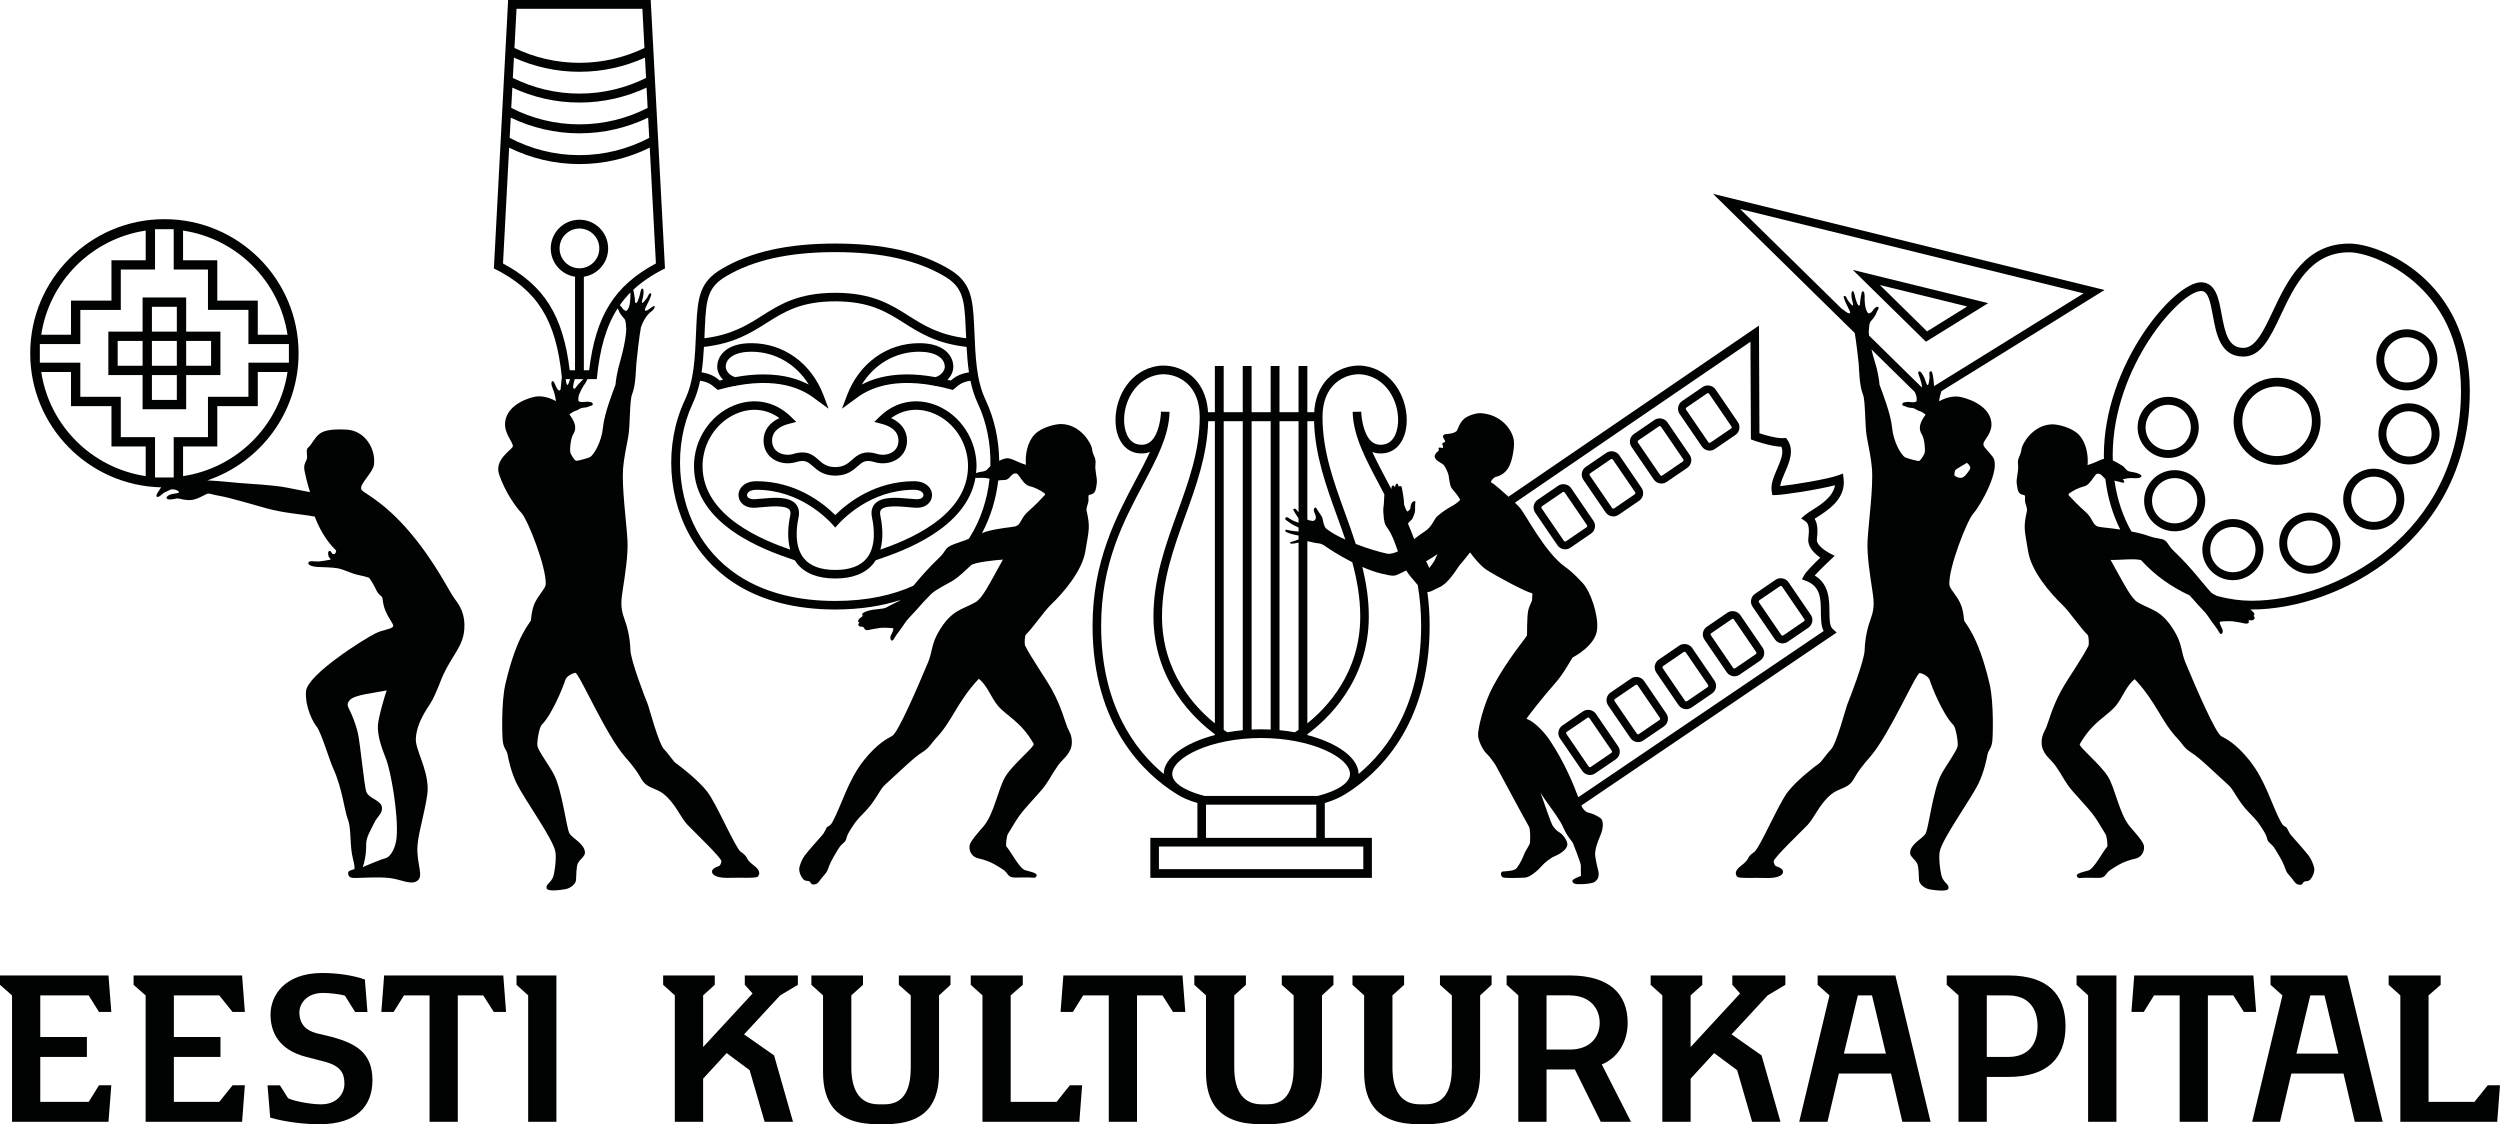<?xml version="1.0" encoding="utf-8"?>
<!-- Generator: Adobe Illustrator 24.0.1, SVG Export Plug-In . SVG Version: 6.00 Build 0)  -->
<svg version="1.2" baseProfile="tiny" id="Layer_1" xmlns="http://www.w3.org/2000/svg" xmlns:xlink="http://www.w3.org/1999/xlink"
	 x="0px" y="0px" viewBox="0 0 292.255 131.427" xml:space="preserve">
<g>
	<g>
		<polygon fill="#010202" points="138.138,114.032 135.142,114.032 127.405,114.032 124.395,114.032 124.309,114.032 123.982,118.3 
			125.42,118.3 126.624,116.367 129.619,116.367 129.619,131.143 132.919,131.143 132.919,116.367 135.895,116.367 137.126,118.3 
			138.563,118.3 138.238,114.032 		"/>
		<polygon fill="#010202" points="263.326,114.032 260.327,114.032 252.593,114.032 249.579,114.032 249.497,114.032 249.169,118.3 
			250.606,118.3 251.809,116.367 254.806,116.367 254.806,131.143 258.106,131.143 258.106,116.367 261.082,116.367 262.312,118.3 
			263.749,118.3 263.422,114.032 		"/>
		<polygon fill="#010202" points="202.512,115.127 203.42,116.14 197.637,122.401 197.637,116.359 198.999,115.127 198.999,114.032 
			192.965,114.032 192.965,115.127 194.33,116.359 194.33,131.143 197.637,131.143 197.637,126.095 200.387,123.107 
			203.075,125.107 204.828,131.143 208.144,131.143 205.931,123.379 202.424,120.92 206.645,116.359 208.713,115.127 
			208.713,114.032 202.512,114.032 		"/>
		<polygon fill="#010202" points="87.069,115.127 87.979,116.14 82.197,122.401 82.197,116.359 83.558,115.127 83.558,114.032 
			77.523,114.032 77.523,115.127 78.888,116.359 78.888,131.143 82.197,131.143 82.197,126.095 84.947,123.107 87.634,125.107 
			89.388,131.143 92.705,131.143 90.492,123.379 86.982,120.92 91.205,116.359 93.273,115.127 93.273,114.032 87.069,114.032 		"/>
		<polygon fill="#010202" points="242.754,115.127 244.103,116.359 244.103,131.143 247.414,131.143 247.414,114.032 
			242.754,114.032 		"/>
		<polygon fill="#010202" points="58.737,114.032 55.739,114.032 48.002,114.032 44.994,114.032 44.907,114.032 44.58,118.3 
			46.018,118.3 47.221,116.367 50.216,116.367 50.216,131.143 53.517,131.143 53.517,116.367 56.492,116.367 57.723,118.3 
			59.16,118.3 58.836,114.032 		"/>
		<polygon fill="#010202" points="10.371,116.367 11.571,118.3 13.012,118.3 12.682,114.032 0,114.032 0,115.127 1.407,116.367 
			1.407,131.143 12.682,131.143 13.012,126.873 11.571,126.873 10.371,128.813 4.708,128.813 4.708,123.558 10.16,123.558 
			10.16,121.227 4.708,121.227 4.708,116.367 		"/>
		<polygon fill="#010202" points="25.635,116.367 27.187,118.3 28.625,118.3 28.301,114.032 15.615,114.032 15.615,115.127 
			17.024,116.367 17.024,131.143 28.301,131.143 28.625,126.873 27.187,126.873 25.635,128.813 20.326,128.813 20.326,123.558 
			25.774,123.558 25.774,121.227 20.326,121.227 20.326,116.367 		"/>
		<polygon fill="#010202" points="60.381,115.127 61.742,116.359 61.742,131.143 65.045,131.143 65.045,114.032 60.381,114.032 		
			"/>
		<path fill="#010202" d="M38.911,121.246l-1.978-0.475c-1.066-0.297-1.933-0.97-1.933-2.427c0-0.97,0.803-2.268,2.764-2.268
			c0.742,0,2.002,0.138,2.564,0.327l1.188,1.899h1.439l-0.299-3.795c-1.317-0.475-3.181-0.762-4.978-0.762
			c-4.402,0-6.054,2.628-6.054,4.863c0,2.068,0.971,4.121,4.166,4.945l2.259,0.586c1.849,0.516,2.214,1.4,2.214,2.565
			c0,1.123-0.832,2.396-2.741,2.396c-1.12,0-3.087-0.343-3.846-0.714l-0.953-1.51h-1.448l0.31,3.78h0.009
			c1.849,0.531,4.038,0.769,5.746,0.769c4.417,0,6.199-2.184,6.199-5.151C43.539,123.014,41.538,122.001,38.911,121.246z"/>
		<path fill="#010202" d="M105.078,115.129l1.392,1.238v8.403c0,2.264-0.589,4.329-3.077,4.329h-0.678
			c-2.486,0-3.192-2.065-3.192-4.329v-8.411l1.363-1.23v-1.097h-6.034v1.097l1.363,1.23v8.965c0,3.421,1.374,6.104,6.472,6.104
			h0.706c5.101,0,6.382-2.683,6.382-6.104v-8.957l1.34-1.238v-1.097h-6.038V115.129z"/>
		<path fill="#010202" d="M149.843,115.129l1.39,1.238v8.403c0,2.264-0.587,4.329-3.074,4.329h-0.679
			c-2.485,0-3.193-2.065-3.193-4.329v-8.411l1.363-1.23v-1.097h-6.031v1.097l1.363,1.23v8.965c0,3.421,1.374,6.104,6.472,6.104
			h0.705c5.102,0,6.384-2.683,6.384-6.104v-8.957l1.34-1.238v-1.097h-6.039V115.129z"/>
		<path fill="#010202" d="M168.333,115.129l1.393,1.238v8.403c0,2.264-0.593,4.329-3.078,4.329h-0.675
			c-2.489,0-3.193-2.065-3.193-4.329v-8.411l1.363-1.23v-1.097h-6.036v1.097l1.362,1.23v8.965c0,3.421,1.375,6.104,6.474,6.104
			h0.705c5.102,0,6.382-2.683,6.382-6.104v-8.957l1.341-1.238v-1.097h-6.037V115.129z"/>
		<path fill="#010202" d="M212.485,114.032v1.095l1.384,1.24l-3.538,14.776h3.305l1.333-5.642h6.099l1.319,5.642h3.302
			l-4.116-17.111H212.485z M215.556,123.171l1.629-6.805h1.658l1.622,6.805H215.556z"/>
		<path fill="#010202" d="M274.407,114.032h-8.977v1.095l1.391,1.24l-3.54,14.776h3.254l1.325-5.642h6.099l1.322,5.642h3.26
			l-4.134-17.08V114.032z M268.453,123.171l1.625-6.805h1.659l1.623,6.805H268.453z"/>
		<path fill="#010202" d="M190.277,119.569c0-3.46-2.24-5.514-6.696-5.535v-0.002h-7.455v1.095l1.366,1.232v14.784h3.302v-6.119
			h3.311l3.029,6.119h3.533l-3.415-6.708C189.071,123.701,190.277,121.868,190.277,119.569z M183.501,122.696h-2.708v-6.337h2.708
			v0.008c2.385,0,3.506,1.54,3.506,3.202C187.007,121.243,185.886,122.696,183.501,122.696z"/>
		<path fill="#010202" d="M234.837,114.034v-0.002h-7.261v1.095l1.379,1.232v14.784h3.306v-5.248h2.607
			c4.441-0.028,6.596-2.163,6.596-5.931C241.464,116.185,239.305,114.046,234.837,114.034z M234.775,123.558h-2.514v-7.199
			l2.514,0.008c2.384,0,3.42,1.556,3.42,3.598C238.195,122.005,237.159,123.558,234.775,123.558z"/>
		<polygon fill="#010202" points="123.514,128.813 118.151,128.813 118.151,116.359 119.566,115.127 119.566,114.032 
			113.482,114.032 113.482,115.127 114.852,116.359 114.852,131.143 126.172,131.143 126.178,131.143 126.504,126.873 
			125.068,126.873 		"/>
		<polygon fill="#010202" points="289.266,128.813 283.904,128.813 283.904,116.359 285.318,115.127 285.318,114.032 
			279.237,114.032 279.237,115.127 280.605,116.359 280.605,131.143 291.926,131.143 291.93,131.143 292.255,126.873 
			290.821,126.873 		"/>
	</g>
	<g>
		<path fill="#010202" d="M49.997,92.182c-0.022-2.414-1.454-4.534-1.384-5.835c0.104-1.951,1.378-3.56,1.763-4.218
			c0.637-1.088,1.146-2.599,1.385-3.122c1.121-2.451,2.373-3.425,2.518-5.461c0.126-1.765-0.524-2.751-1.175-3.61
			c-0.601-0.798-2.173-4.152-5.162-7.683c-3.232-3.821-5.544-4.61-5.709-5.058c-0.229-0.63,1.379-1.937,1.491-2.896
			c0.21-1.827-1.049-3.946-3.17-4.072c-2.12-0.126-2.808,0.208-3.189,0.483c-0.587,0.418-0.902,1.258-1.365,1.635
			c-0.298,0.247,0,0.947-0.146,1.365c-0.097,0.276-0.295,0.464-0.295,0.966c0,0.429,0.426,2.074,0.683,2.852
			c-1.014-0.168-2.53-0.517-3.37-0.639c-1.168-0.165-3.657-0.352-4.255-0.38c-0.856-0.04-2.895-0.293-4.388-0.349
			c6.203-2.091,10.675-7.945,10.675-14.854c0-8.662-7.021-15.685-15.687-15.685c-8.661,0-15.685,7.022-15.685,15.685
			c0,8.536,6.823,15.465,15.31,15.665c-0.001,0.003-0.001,0.003-0.001,0.003c-0.214,0.346-0.726,0.953-0.499,1.097
			c0.238,0.149,0.704-0.454,0.977-0.55c0.297-0.101,0.528-0.267,0.655-0.297c0.329-0.076,0.718,0.056,0.884,0.204
			c0.32,0.284-0.574,0.226-0.968,0.392c-0.176,0.074-0.46,0.22-0.416,0.394c0.06,0.239,0.548,0.211,1.168,0.059
			c0.25-0.062,1.124,0.31,1.895,0.153c0.835-0.164,1.491-0.7,1.801-0.726c0.228-0.017,0.447,0.12,1.443,0.292
			c0.996,0.169,3.773,0.987,5.399,1.44c2.031,0.56,4.007,0.666,5.616,0.955c0.442,1.199,1.239,2.759,2.5,3.972
			c-0.013,0.207-0.069,0.41-0.321,0.425c-0.227,0.011-0.228-0.406-0.442-0.383c-0.213,0.026-0.202,0.359-0.13,0.598
			c0.072,0.237,0.382,0.404,0.167,0.44c-0.214,0.037-1.002,0.174-1.214,0.191c-0.597,0.047-1.333-0.19-1.312,0.226
			c0.011,0.25,0.608,0.393,0.989,0.417c0.381,0.023,1.812,0.049,2.432,0.155c0.538,0.094,1.419,0.499,1.955,0.668
			c0.462,0.144,1.113,0.229,1.727,0.448c0.633,0.86,0.879,1.588,1.019,1.762c0.316,0.397,0.529,0.359,0.566,0.757
			c0.188,1.992,1.534,2.916,1.176,3.232c-0.355,0.313-1.083,0.288-2.052,0.765c-1.197,0.586-7.952,4.795-8.085,6.77
			c-0.127,1.846,0.862,3.67,1.258,4.135c0.482,0.567,1.53,4.008,1.89,4.787c1.112,2.413,1.337,4.984,1.742,6.024
			c0.44,1.133,0.188,3.062,0.608,4.658c0.148,0.563,0.232,1.128,0.138,1.178c-0.294,0.143-0.768,0.103-0.706,0.546
			c0.068,0.463,0.421,0.479,0.947,0.479c0.524,0,2.558-0.146,3.862,0c1.341,0.152,2.45,0.828,3.21,0.374
			c0.913-0.549-0.056-1.951,0.083-4.151C48.906,97.2,50.011,93.715,49.997,92.182z M21.401,55.659v-3.467h4.001v-4.717h4.733v-3.991
			h3.476C32.664,49.757,27.691,54.714,21.401,55.659z M21.401,26.956c6.29,0.944,11.262,5.903,12.21,12.175h-3.476v-3.992h-4.733
			v-4.716h-4.001V26.956z M17.032,26.956v3.467h-4.003v4.716H8.298v3.992H4.822C5.769,32.858,10.741,27.899,17.032,26.956z
			 M17.032,55.659c-6.292-0.944-11.263-5.902-12.21-12.175h3.476v3.991h4.731v4.717h4.003V55.659z M14.122,51.103v-4.715H9.39
			v-3.992H4.657v-2.176H9.39v-3.992h4.732V31.51h4.002v-4.716h2.183v4.716h4.005v4.717h4.729v3.992h4.732v2.176h-4.732v3.992h-4.729
			v4.715h-4.005v4.716h-2.183v-4.716H14.122z M46.367,97.878c-0.076,0.955-0.546,2.26-1.355,2.469
			c-0.721,0.188-2.431,0.959-2.608,1.017c0.18-0.417,0.423-1.503,0.403-2.683c-0.013-0.841,0.609-1.768,0.945-2.494
			c0.342-0.745,0.989-1.066,0.896-1.814c-0.104-0.832-1.477-0.989-1.815-1.788c-0.236-0.557-0.716-5.593-0.978-6.793
			c-0.261-1.197-0.729-2.243-0.935-2.672c-0.285-0.599-0.454-0.806,0-1.308c0.543-0.599,2.933-0.822,4.288-1.098
			c-0.098,0.172-1,3.194-1.029,4.108c-0.032,1.018,0.203,2.021,0.966,3.94C45.648,90.034,46.589,95.086,46.367,97.878z"/>
		<path fill="#010202" d="M66.563,97.411c-0.339-0.616-0.855-5.008-1.783-6.828c-0.509-0.997-1.86-2.808-1.955-3.377
			c-0.073-0.437,0.19-2.163,0.512-2.487c1.215-1.213,2.524-4.477,2.751-5.234c0.128-0.425,0.795-0.77,1.156-0.833
			c0.419-0.078,3.553,7.24,5.844,9.846c1.822,2.065,1.694,2.458,2.239,3.034c0.588,0.626,1.491,0.667,2.257,1.289
			c1.403,1.137,1.932,2.699,2.789,3.603c0.665,0.703,4.045,3.921,3.965,4.272c-0.08,0.346-0.144,0.525-0.437,0.606
			c-0.294,0.078-0.703,0.313-0.665,0.647c0.041,0.371,0.663,0.717,2.002,0.672c1.396-0.05,3.166,0.084,3.362-0.155
			c0.36-0.437,0.062-0.862-0.392-1.223c-0.454-0.359-0.719-0.592-0.866-0.885c-0.157-0.315-0.304-0.474-0.741-0.778
			c-0.644-0.448-2.844-5.654-3.933-7.044c-1.112-1.422-3.294-3.07-3.585-3.262c-0.394-0.263-0.904-1.132-1.44-1.671
			c-0.667-0.664-1.735-4.847-1.948-5.356c-0.294-0.694-1.961-5.04-1.999-6.255c-0.049-1.554-0.381-2.779-0.741-3.756
			c-0.475-1.289-0.309-2.25-0.147-3.324c0.241-1.608,0.64-3.997,0.545-5.743c-0.113-2.069-0.683-6.242-0.512-8.426
			c0.091-1.154,0.387-2.524,0.607-3.717c0.228-1.232,0.142-4.177,0.438-4.914c0.456-1.139,0.432-2.824,0.512-3.681
			c0.08-0.856,0.377-3.452,0.511-4.041c0.006-0.025,0.004-0.047,0.002-0.069c0.291-0.9,0.779-1.577,1.184-1.874
			c0.379-0.279,0.486-0.539,0.419-0.644c-0.096-0.149-0.588,0.354-0.847,0.472c-0.22,0.102-0.341,0.048-0.249-0.197
			c0.092-0.245,0.534-0.989,0.702-1.564c0.078-0.269-0.157-0.292-0.26-0.111c-0.117,0.213-0.161,0.354-0.349,0.581
			c-0.136,0.165-0.342,0.447-0.432,0.421c-0.118-0.033,0.079-0.573,0.109-0.764c0.085-0.576,0.05-0.852-0.055-0.89
			c-0.173-0.066-0.202,0.123-0.342,0.726c-0.043,0.179-0.166,0.574-0.261,0.76c-0.139,0.273-0.289,0.207-0.291,0.045
			c-0.003-0.466-0.155-1.113-0.192-1.345c-0.004-0.028-0.016-0.037-0.023-0.056c1.02-0.951,2.242-1.771,3.713-2.504L76.069,0H59.401
			l-1.665,31.378c5.091,2.537,7.267,6.004,7.945,12.726c-0.081,0.546-0.094,1.125-0.136,1.337c-0.057,0.285-0.218,0.264-0.385,0.044
			c-0.195-0.259-0.392-1.016-0.587-0.928c-0.137,0.063-0.18,0.362,0.036,0.849c0.128,0.291,0.323,0.92,0.381,1.488
			c-0.653-0.371-1.507-0.636-2.285-0.543c-0.61,0.07-3.405,0.82-3.653,2.983c-0.156,1.357,0.974,2.378,0.898,2.852
			c-0.059,0.37-2.212,1.521-1.601,3.283c0.703,2.031,1.837,3.663,2.646,4.541c0.692,0.75,2.912,6.329,2.798,8.318
			c-0.028,0.495-0.946,1.315-1.347,2.334c-0.297,0.757-0.327,1.429-0.379,1.823c-0.048,0.354-1.614,1.593-2.979,7.456
			c-0.512,2.195-0.388,6.235-0.304,6.771c0.152,0.947,0.436,0.832,0.57,1.572c0.071,0.397,0.385,1.96,1.043,3.302
			c0.931,1.899,4.231,6.432,4.526,7.96c0.162,0.833-0.125,2.768-0.314,3.099c-0.418,0.742-0.722,0.659-0.722,1.142
			c0,0.48,1.49,0.276,2.158,0.171c0.668-0.108,1.269-0.62,1.296-1.101c0.024-0.479,0.03-1.549,0.207-1.918
			c0.248-0.511,0.861-0.811,0.835-1.291C68.326,98.606,66.885,98.001,66.563,97.411z M66.322,44.997
			c-0.111-0.031-0.149-0.412-0.187-0.645c-0.003-0.011-0.003-0.019-0.004-0.03h0.514C66.559,44.576,66.442,45.025,66.322,44.997z
			 M67.192,44.321h1.001c-0.243,0.245-0.669,0.664-0.92,1.032c-0.101,0.153-0.301,0.131-0.274-0.208
			C67.016,44.932,67.122,44.529,67.192,44.321z M65.415,29.039c0-1.282,1.041-2.323,2.323-2.323s2.323,1.041,2.323,2.323
			c0,1.284-1.041,2.325-2.323,2.325S65.415,30.323,65.415,29.039z M72.277,43.061c-0.308,1.344-0.312,1.872-0.32,1.899
			c-0.268,0.722-1.325,3.409-1.471,5.025c-0.148,1.629-1.06,3.242-1.552,3.469c-0.258,0.119-1.343,0.416-1.557,0.416
			c-0.212,0-0.626-0.739-0.687-0.919c-0.119-0.336,0.035-1.747,0.293-2.136c0.513-0.772,0.227-1.502-0.419-2.369
			c0.394-0.263,0.373-0.308,0.782-0.438c0.277-0.09,0.47-0.317,0.811-0.34c0.669-0.044,0.587-0.161,1.007-0.258
			c0.233-0.055,0.138-0.349-0.071-0.393c-0.786-0.169-0.802,0.107-1.4-0.081c-0.153-0.047-0.077-0.601,0.009-0.83
			c0.086-0.227,0.341-0.739,0.455-0.91c0.114-0.17,0.421-0.592,0.507-0.878h1.102c0.342-3.537,1.095-6.188,2.446-8.281
			c0.1,0.207,0.153,0.401,0.328,0.669c0.153,0.234,0.286,0.366,0.438,0.549c0.214,0.262,0.18,0.682,0.236,1.227
			C73.158,40.154,72.392,42.564,72.277,43.061z M73.588,35.688c-0.047,0.212-0.249,0.675-0.379,0.649
			c-0.457-0.095-0.409-0.389-0.753-0.658c0.374-0.532,0.786-1.031,1.248-1.493c-0.018,0.229-0.011,0.481-0.01,0.603
			C73.693,34.969,73.634,35.475,73.588,35.688z M60.383,1.032h14.712l0.243,4.577c-2.303,1.108-4.878,1.734-7.6,1.734
			c-2.721,0-5.296-0.626-7.598-1.734L60.383,1.032z M60.08,6.736c2.338,1.059,4.929,1.656,7.658,1.656
			c2.73,0,5.321-0.597,7.66-1.656l0.127,2.376c-2.35,1.164-4.99,1.83-7.787,1.83c-2.795,0-5.435-0.666-7.785-1.83L60.08,6.736z
			 M59.892,10.246c2.389,1.112,5.043,1.743,7.846,1.743c2.804,0,5.458-0.631,7.846-1.743l0.125,2.369
			c-2.395,1.223-5.103,1.923-7.972,1.923c-2.869,0-5.575-0.7-7.971-1.923L59.892,10.246z M59.706,13.752
			c2.434,1.17,5.156,1.834,8.032,1.834s5.599-0.664,8.032-1.834l0.126,2.365c-2.441,1.285-5.213,2.019-8.158,2.019
			c-2.944,0-5.715-0.734-8.158-2.019L59.706,13.752z M58.802,30.802l0.718-13.54c2.482,1.224,5.268,1.92,8.218,1.92
			c2.952,0,5.737-0.696,8.219-1.92l0.719,13.535c-4.838,2.594-7.034,6.098-7.804,12.487h-0.617V32.352
			c1.606-0.249,2.839-1.636,2.839-3.312c0-1.852-1.503-3.355-3.356-3.355c-1.852,0-3.355,1.503-3.355,3.355
			c0,1.677,1.232,3.063,2.839,3.312v10.932h-0.623C65.827,36.897,63.634,33.395,58.802,30.802z"/>
		<path fill="#010202" d="M224.432,78.67c0.365,0.066,1.028,0.411,1.156,0.836c0.229,0.759,1.537,4.02,2.753,5.234
			c0.32,0.324,0.583,2.048,0.512,2.487c-0.097,0.568-1.445,2.379-1.953,3.374c-0.934,1.82-1.444,6.215-1.789,6.83
			c-0.318,0.59-1.76,1.196-1.817,2.239c-0.023,0.48,0.587,0.777,0.833,1.292c0.18,0.365,0.183,1.434,0.209,1.915
			c0.026,0.48,0.628,0.991,1.296,1.103c0.666,0.104,2.157,0.305,2.157-0.173c0-0.482-0.303-0.399-0.718-1.14
			c-0.19-0.334-0.477-2.266-0.319-3.101c0.299-1.528,3.601-6.062,4.529-7.96c0.655-1.341,0.97-2.906,1.041-3.3
			c0.133-0.74,0.419-0.626,0.573-1.575c0.081-0.534,0.207-4.576-0.308-6.774c-1.367-5.859-2.929-7.097-2.977-7.453
			c-0.053-0.393-0.083-1.067-0.383-1.821c-0.399-1.02-1.315-1.84-1.342-2.333c-0.117-1.993,2.103-7.57,2.797-8.319
			c0.809-0.877,3.334-5.295,2.256-6.645c-1.057-1.322-1.012-1.058-1.068-1.427c-0.079-0.475,1.077-1.235,0.924-2.595
			c-0.248-2.161-3.216-2.921-3.826-2.994c-0.776-0.093-1.628,0.171-2.284,0.545c0.044-0.415,0.159-0.858,0.266-1.183l19.071-11.83
			l-45.764-11.24l16.566,16.27c0.151,0.86,0.385,2.776,0.455,3.52c0.079,0.855,0.057,2.543,0.511,3.68
			c0.296,0.737,0.212,3.68,0.44,4.914c0.22,1.192,0.516,2.563,0.604,3.718c0.174,2.183-0.398,6.357-0.511,8.427
			c-0.093,1.742,0.306,4.132,0.544,5.74c0.161,1.076,0.332,2.037-0.148,3.325c-0.354,0.977-0.686,2.201-0.738,3.755
			c-0.037,1.216-1.708,5.562-1.997,6.258c-0.216,0.505-1.284,4.688-1.949,5.353c-0.537,0.537-1.048,1.406-1.44,1.67
			c-0.289,0.191-2.474,1.841-3.585,3.263c-1.089,1.39-3.29,6.596-3.934,7.046c-0.437,0.303-0.583,0.461-0.738,0.776
			c-0.152,0.297-0.413,0.526-0.869,0.887c-0.454,0.36-0.75,0.785-0.39,1.223c0.195,0.236,1.966,0.103,3.358,0.151
			c1.342,0.047,1.962-0.299,2.003-0.671c0.036-0.333-0.369-0.566-0.664-0.646c-0.296-0.083-0.358-0.26-0.436-0.608
			c-0.08-0.35,3.301-3.566,3.965-4.269c0.856-0.906,1.384-2.466,2.789-3.605c0.765-0.62,1.669-0.661,2.259-1.286
			c0.543-0.581,0.417-0.971,2.237-3.038C220.878,85.914,224.015,78.593,224.432,78.67z M228.6,54.933
			c0.1-0.125,1.257-0.755,1.328-0.828c0,0,0.589,0.413,0.343,0.78c-0.245,0.368-0.608,0.953-1.025,0.977
			c-0.416,0.025-0.78-0.244-0.78-0.34C228.465,55.422,228.5,55.054,228.6,54.933z M243.575,34.294l-17.479,10.845
			c-0.032-0.419-0.07-1.076-0.212-1.557c-0.085-0.298-0.348-0.186-0.343,0.042c0.011,0.269,0.056,0.429,0,0.75
			c-0.036,0.233-0.074,0.614-0.186,0.642c-0.143,0.036-0.274-0.588-0.363-0.784c-0.273-0.594-0.483-0.834-0.619-0.812
			c-0.22,0.036-0.133,0.232,0.101,0.882c0.067,0.194,0.188,0.639,0.206,0.866c0.003,0.053-0.009,0.086-0.013,0.124l-6.169-6.059
			c-0.015-0.149-0.032-0.299-0.038-0.443c0.059-0.545,0.023-0.966,0.236-1.229c0.156-0.184,0.288-0.313,0.439-0.55
			c0.232-0.352,0.248-0.576,0.444-0.872c0.125-0.191-0.076-0.334-0.229-0.247c-0.497,0.289-0.373,0.64-0.883,0.748
			c-0.132,0.027-0.331-0.436-0.379-0.648c-0.046-0.213-0.106-0.72-0.108-0.899c0.003-0.183,0.023-0.645-0.055-0.901
			c-0.037-0.136-0.252-0.248-0.299,0.05c-0.039,0.233-0.191,0.879-0.194,1.344c-0.003,0.16-0.151,0.229-0.292-0.044
			c-0.092-0.186-0.215-0.581-0.26-0.759c-0.14-0.604-0.169-0.794-0.34-0.726c-0.104,0.039-0.141,0.314-0.056,0.889
			c0.029,0.192,0.226,0.732,0.112,0.765c-0.095,0.025-0.299-0.257-0.435-0.42c-0.186-0.226-0.231-0.369-0.349-0.581
			c-0.103-0.181-0.341-0.158-0.26,0.111c0.169,0.576,0.608,1.32,0.701,1.563c0.096,0.246-0.027,0.3-0.249,0.197
			c-0.184-0.083-0.493-0.368-0.684-0.465l-11.898-11.683L243.575,34.294z M222.744,53.475c-0.49-0.228-1.405-1.838-1.553-3.467
			c-0.145-1.616-1.201-4.305-1.469-5.026c-0.009-0.027-0.015-0.555-0.321-1.897c-0.07-0.302-0.376-1.202-0.623-2.233l5.06,4.968
			c0.054,0.12,0.107,0.233,0.135,0.312c0.087,0.227,0.164,0.782,0.011,0.83c-0.598,0.186-0.614-0.09-1.4,0.079
			c-0.207,0.046-0.305,0.339-0.072,0.393c0.42,0.097,0.341,0.215,1.009,0.26c0.339,0.022,0.535,0.248,0.81,0.338
			c0.409,0.131,0.39,0.175,0.782,0.436c-0.643,0.868-0.928,1.596-0.417,2.37c0.259,0.389,0.413,1.803,0.293,2.137
			c-0.062,0.18-0.476,0.919-0.688,0.919C224.085,53.892,223,53.595,222.744,53.475z"/>
		<path fill="#010202" d="M264.484,96.907c0.723,1.108,0.428,1.171,0.735,1.516c0.31,0.346,0.431,0.31,0.817,0.951
			c0.822,1.362,0.859,1.485,1.174,2.321c0.197,0.534,0.578,0.735,1.01,1.382c0.212,0.32,0.584,0.396,0.762,0.353
			c0.281-0.072,0.183-0.338,0.486-0.395c0.161-0.03,0.422-0.021,0.566-0.175c0.433-0.47,0.586-1.094,0.483-1.466
			c-0.121-0.443-0.308-0.923-0.614-1.346c-0.311-0.425-1.536-1.815-2.022-2.354c-0.347-0.393-0.482-0.894-0.614-0.982
			c-0.272-0.185-0.382-0.179-0.602-0.572c-1.094-2.006-1.806-4.9-3.716-7.273c-1.562-1.946-2.712-2.498-3.266-2.797
			c-0.671-0.365-2.842-5.361-4.213-8.647c-0.482-1.159-0.366-2.077-1.213-3.526c-1.524-2.608-2.735-2.557-4.305-3.457
			c-0.821-0.468-1.521-1.945-3.222-4.988c0.789,0.052,3.015-0.217,3.589,0.052c1.65,1.82,3.618,3.16,5.64,4.091
			c0.331,0.351,0.657,0.714,0.955,1.066c0.314,0.367,0.942,0.95,1.23,1.406c0.393,0.629,1.06,1.422,1.214,1.74
			c0.336,0.69,0.592,0.083,0.439-0.263c-0.152-0.347-0.451-0.84-0.218-0.878c0.229-0.038,1.228-0.074,1.466-0.03
			c0.384,0.071,0.906,0.133,1.226,0.222c0.333,0.094,0.692,0.047,0.613-0.188c-0.079-0.244,0.095-0.166,0.33-0.142
			c0.145,0.015,0.579-0.213,0.228-0.534c0.26-0.204-0.059-0.464-0.15-0.552c-0.109-0.11-0.181-0.16-0.216-0.192
			c0.039,0.003,0.076,0.003,0.113,0.003c10.297,0,25.537-8.127,25.537-25.571c0-12.972-10.478-17.207-14.09-17.207
			c-5.201,0-7.273,4.393-8.942,7.923c-1.081,2.291-2.015,4.27-3.438,4.27c-1.704,0-2.117-1.566-2.55-3.955
			c-0.328-1.807-0.67-3.675-2.39-3.716c-3.185,0-11.371,9.624-11.371,20.243c0,0.136,0.007,0.266,0.009,0.401
			c-0.49,0.102-0.966,0.451-1.927,0.733c0.011-0.042,0.023-0.083,0.024-0.116c0.073-1.024-0.148-2.539-1.05-3.458
			c-0.858-0.868-2.521-1.214-3.118-1.194c-2.305,0.071-3.498,2.36-3.558,2.845c-0.112,0.962-0.511,1.01-0.412,1.85
			c0.091,0.765-0.231,1.651-0.157,2.19c0.077,0.539,0.098,1.134,0.54,1.3c0.425,0.162,0.466-0.046,0.431,0.63
			c-0.026,0.531,0.318,0.878,0.215,1.357c-0.433,1.934-0.261,2.163,0.151,4.694c0.377,2.295,2.499,4.798,4.075,6.307
			c0.701,0.67,2.185,2.806,2.873,3.435c0.162,0.151,0.174,1.137,0.1,1.288c-0.702,1.421-2.4,3.819-3.162,5.194
			c-1.082,1.963-1.549,3.849-1.77,4.347c-0.218,0.487-0.546,0.917-0.54,1.771c0.013,1.335,1.059,1.897,1.623,2.709
			c1.01,1.45,1.109,1.958,2.047,3.017c2.417,2.722,2.259,2.397,3.81,4.991c0.158,0.266,0.27,1.361,0.178,1.459
			c-0.491,0.537-1.525,2.571-2.185,2.771c-0.297,0.091-1.464,0.321-1.359,0.614c0.1,0.291,0.223,0.288,0.424,0.263
			c0.363-0.043,1.666-0.02,2.093-0.012c0.965,0.012,0.759-0.557,1.49-0.983c0.406-0.233,1.274-0.937,2.813-1.26
			c0.643-0.133,1.124-0.714,1.03-1.497c-0.063-0.497-1.073-1.589-1.632-2.248c-1.245-1.463-1.707-4.417-2.561-5.826
			c-0.882-1.449-3.473-3.532-3.311-3.817c1.522-2.666,3.16-3.22,4.229-4.507c0.747-0.899,1.217-2.345,2.194-3.097
			c2.577,2.742,3.08,4.964,5.083,7.03c0.439,0.456,0.667,1.027,1.52,1.553c0.951,0.585,2.342,1.973,4.375,3.819
			c0.646,0.585,1.079,1.89,2.449,3.262C263.924,95.995,264.057,96.26,264.484,96.907z M257.335,34.017
			c0.776,0.02,1.031,1.099,1.354,2.875c0.388,2.138,0.869,4.795,3.568,4.795c2.08,0,3.145-2.252,4.373-4.859
			c1.624-3.436,3.464-7.334,8.007-7.334c2.877,0,13.057,3.876,13.057,16.186c0,16.747-14.621,24.55-24.504,24.55
			c-1.226,0-2.592-0.178-3.997-0.556c-0.321-0.153-0.592-0.294-0.715-0.421c-0.948-0.996-2.146-2.736-4.358-4.845
			c-0.666-0.637-0.654-0.96-1.037-1.229c-0.388-0.27-0.866-0.158-1.837-0.503c-0.782-0.277-1.49-0.43-2.08-0.545
			c-0.954-1.68-1.65-3.65-1.978-5.938c0.621,0.107,1.142,0.381,1.142,0.148c0-0.249-0.31-0.3-0.08-0.334
			c0.313-0.047,0.446-0.163,1.497-0.106c0.31,0.017,0.707-0.136,0.57-0.32c-0.159-0.221-0.709-0.359-1.199-0.426
			c-0.641-0.088-0.602-0.461-1.023-0.718c-0.271-0.166-0.689-0.422-1.1-0.608c-0.006-0.197-0.014-0.391-0.014-0.593
			C246.981,42.885,254.86,34.017,257.335,34.017z M243.999,60.032c-0.471-0.484-0.822-0.676-2.183-2.152
			c-0.02-0.021-0.003-0.083,0.044-0.175c0.542-0.375,1.056-0.667,1.829-0.864c0.685-0.176,1.171-1.401,1.45-1.448
			c0.349-0.06,0.495,0.077,0.849,0.483c0.037,0.043,0.085,0.057,0.127,0.09c0.273,2.256,0.889,4.228,1.747,5.937
			c-1.181-0.174-2.335-0.263-2.579-0.336C244.64,61.379,244.682,60.741,243.999,60.032z"/>
		<path fill="#010202" d="M183.225,98.631c-0.087-0.56-0.626-1.177-0.98-1.357c-0.243-0.126-0.64-0.551-0.794-0.863
			c-0.21-0.416-1.024-2.788-1.363-3.757c0.501,0.912,2.178,2.953,2.622,3.995c0.505,1.171,1.081,1.699,1.17,1.907
			c0.085,0.206,0.931,2.366,0.922,2.608c-0.011,0.256,0.014,1.238,0.014,1.238s-1.151,0.386-1.002,0.644
			c0.151,0.261,0.23,0.301,0.73,0.316c0.561,0.021,1.628-0.065,1.888-0.274c0.257-0.205,0.637-0.54,0.368-1.46
			c-0.108-0.377-0.346-1.529-0.333-1.822c0.051-1.061,0.655-2.066,0.817-2.712c0.13-0.519,0.163-1.23-0.216-1.479
			c-0.418-0.277-0.884-0.496-1.291-0.59c-0.303-0.069-0.513-0.188-0.776-0.577c-0.032-0.05-0.077-0.147-0.13-0.289l29.836-20.214
			l-0.471-0.431c-0.356-0.321-0.362-1.122-0.371-1.974c-0.01-1.394-0.026-3.253-1.725-4.261c0.427-0.466,1.153-1.188,1.82-1.814
			l0.517-0.487l-0.629-0.325c-0.484-0.248-1.473-0.947-1.455-1.529c0-0.064,0.009-0.147,0.021-0.25
			c0.053-0.533,0.152-1.52-0.283-2.234c0.076-0.049,0.161-0.103,0.247-0.155c1.277-0.809,3.423-2.158,3.144-4.496l-0.072-0.626
			l-0.593,0.213c-1.221,0.443-5.157,1.091-6.751,1.256c0.067-0.475,0.308-1.03,0.558-1.612c0.523-1.208,1.112-2.58,0.296-3.787
			l-0.162-0.238l-0.29,0.022c-0.74,0.056-2.081-0.321-2.826-0.565l-0.054-12.596l-29.286,20.011
			c-0.694-0.632-1.433-1.269-1.691-1.463c-0.314-0.237-0.431-0.172-0.327-0.363c0.102-0.191,0.348-0.47,0.625-0.52
			c0.369-0.071,1.039-0.395,1.44-1.134c0.406-0.747,0.712-2.411,0.563-3.213c-0.218-1.16-1.455-2.929-3.873-3.075
			c-0.396-0.025-1.405,0.217-1.923,0.664c-0.637,0.551-0.698,1.285-0.904,1.456c-0.209,0.173-0.622,0.303-1.225,0.327
			c-0.143,0.005-0.275,0.105-0.328,0.191c-0.105,0.179,0.286,0.562,0.243,0.689c-0.029,0.083-0.406,0.16-0.337,0.293
			c0.061,0.116,0.156,0.432,0.036,0.448c-0.056,0.009-0.425-0.094-0.457-0.008c-0.052,0.13,0.082,0.282-0.045,0.371
			c-0.145,0.103-0.426,0.345-0.422,0.646c0.009,0.448,0.868,0.788,1.017,0.937c0.217,0.219,0.532,0.924,0.605,1.234
			c0.065,0.31,0.109,1.034,0.307,1.44c0.098,0.193,0.768,0.857,1.057,1.446c-0.68,0.748-1.298,0.729-2.679,1.912
			c-0.396,0.342-0.584,1.222-1.48,1.791c-0.396,0.254-0.822,0.57-1.228,0.886c-0.23-0.624-0.472-1.231-0.723-1.818
			c0.154-0.192,0.339-0.387,0.416-0.445c0.14-0.101,0.414-0.827,0.414-1.05c0-0.225,0-0.88,0.036-0.983
			c0.034-0.103-0.088-0.257-0.347-0.017c-0.236,0.221-0.222,0.741-0.275,0.811c-0.053,0.067-0.276,0.36-0.361,0.24
			c-0.089-0.119-0.379-0.723-0.343-0.948c0.032-0.223-0.225-1.689-0.26-1.843c-0.036-0.154-0.295-0.24-0.328-0.053
			c-0.014,0.085-0.086-0.379-0.239-0.379c-0.19,0-0.226,0.449-0.226,0.449s-0.086-0.241-0.259-0.226
			c-0.154,0.017-0.143,0.229-0.179,0.408c-0.186-0.354-0.371-0.703-0.552-1.044c-0.608-1.148-1.181-2.236-1.661-3.285
			c0.47,0.186,0.999,0.226,1.573,0.115c1.53-0.295,2.492-1.864,2.445-4c-0.059-2.72-1.787-5.714-4.975-6.177
			c-1.077-0.157-2.694,0.085-3.997,1.235c-0.788,0.697-1.712,1.987-1.843,4.175h-0.8V42.79h-1.031v5.396h-2.226V42.79h-1.033v5.396
			h-2.228V42.79h-1.035v5.396h-2.227V42.79h-1.033v5.396h-0.797c-0.133-2.188-1.054-3.478-1.843-4.175
			c-1.305-1.15-2.922-1.392-4-1.235c-3.184,0.463-4.913,3.457-4.972,6.177c-0.046,2.136,0.915,3.705,2.443,4
			c0.579,0.111,1.104,0.071,1.574-0.115c-0.477,1.049-1.054,2.137-1.663,3.285c-2.245,4.233-5.04,9.502-5.04,17.025
			c0,11.701,6.052,17.3,9.757,19.629c0.631,0.425,1.469,0.796,2.5,1.098v4.071h-5.502v4.679h25.9v-4.679h-5.504v-4.071
			c0.953-0.284,1.747-0.626,2.365-1.02l0.002,0.005c3.694-2.279,9.89-7.874,9.89-19.712c0-1.389-0.097-2.7-0.268-3.943
			c0.489-0.002,0.629-0.222,1.299-0.502c1.241-0.515,2.104-2.206,2.55-2.723c0.279-0.32,0.762-0.906,1.142-1.404
			c0.468,0.65,1.219,1.55,1.858,1.99c0.909,0.625,4.57,2.602,5.379,2.787c0.11,0.027-0.01,0.473,0.018,0.768
			c0.013,0.156-0.366,0.694-0.481,1.386c-0.115,0.671-0.115,2.603-0.115,2.757c0,0.156-2.32,2.853-3.989,6.004
			c-1.106,2.1-1.715,4.792-1.735,5.591c-0.02,0.758,0.636,1.9,0.941,2.181c0.395,0.36,0.971,1.173,1.127,1.441
			c0.268,0.456,3.225,6.042,3.872,7.133c0.188,0.319,0.168,1.384,0.13,1.877c-0.022,0.301-0.521,0.921-0.689,1.378
			c-0.15,0.397-0.447,1.068-0.865,1.613c-0.256,0.337-1.159,0.358-1.593,0.393c-0.359,0.028-0.301,0.564-0.021,0.688
			c0.289,0.128,2.019,0.066,2.6,0.029c0.59-0.04,1.539-0.883,1.918-1.334c0.342-0.401,1.054-0.966,1.52-1.158
			C182.493,99.789,183.309,99.19,183.225,98.631z M156.13,44.782c1.052-0.926,2.342-1.122,3.204-0.998
			c2.634,0.385,4.061,2.902,4.109,5.19c0.031,1.225-0.381,2.738-1.626,2.977c-0.587,0.112-1.062,0.009-1.453-0.316
			c-0.969-0.799-1.216-2.803-1.231-3.509l-1.002,0.019c0,0.011,0.002,0.054,0.005,0.108h-0.005c0.103,2.745,1.483,5.343,3.081,8.352
			c0.206,0.389,0.414,0.784,0.623,1.186c-0.029,0.357-0.053,0.811-0.053,1.001c0,0.259-0.118,0.708-0.065,1.104
			c0.029,0.227,0.032,1.153,0.292,1.551c0.213,0.325,0.439,0.641,0.567,0.895c0.339,0.654,0.589,1.385,0.847,2.114
			c-0.305,0.131-0.826,0.36-1.278,0.266c-0.949-0.203-2.327-0.619-3.653-1.132c-0.394-1.225-0.822-2.431-1.255-3.618
			c-1.355-3.736-2.633-7.264-2.633-11.248C154.605,47.027,155.133,45.665,156.13,44.782z M153.616,49.238
			c0.107,3.962,1.411,7.581,2.683,11.084c0.328,0.91,0.661,1.83,0.975,2.759c-0.926-0.417-1.749-0.869-2.268-1.316
			c-0.194-0.165-0.355-0.863-0.385-1.096c-0.042-0.329-0.544-0.872-0.698-1.208c-0.083-0.179-0.209-0.185-0.304,0
			c-0.108,0.22,0.074,0.543,0.165,0.768c0.084,0.209,0.069,0.506-0.165,0.631c-0.167,0.089-0.165,0.015-0.48-0.014
			c-0.099-0.008-0.203-0.059-0.306-0.117V49.238H153.616z M159.015,72.069c0,6.567-3.896,10.658-6.182,12.493V63.267
			c0.188,0.03,0.417,0.088,0.691,0.157c0.586,0.151,0.794-0.026,1.505,0.496c0.332,0.242,1.56,1.045,3.053,1.805
			C158.632,67.749,159.015,69.85,159.015,72.069z M149.577,49.238h2.226v10.648c-0.089-0.103-0.175-0.203-0.239-0.289
			c-0.201-0.257-0.413-0.082-0.383,0c0.027,0.085,0.453,0.755,0.453,0.755s0.068,0.112,0.169,0.241v0.516
			c-0.177-0.067-0.36-0.141-0.489-0.18c-0.269-0.088-0.623-0.369-0.819-0.454c-0.2-0.084-0.32,0.161-0.206,0.276
			c0.113,0.113,0.794,0.56,0.794,0.56s0.405,0.203,0.721,0.366v0.463c-0.342-0.02-0.941-0.088-1.338-0.197
			c-0.273-0.074-0.26,0.183-0.094,0.26c0.31,0.15,0.883,0.315,1.432,0.403v0.449c-0.335,0.156-0.746,0.269-0.91,0.315
			c-0.202,0.057-0.047,0.192,0.122,0.192c0.105,0,0.451-0.053,0.788-0.127v21.89c-0.189,0.127-0.335,0.218-0.435,0.279
			c-0.58-0.104-1.177-0.189-1.791-0.247V49.238z M146.316,49.238h2.228v36.045c-0.367-0.02-0.742-0.027-1.115-0.027
			c-0.375,0-0.746,0.008-1.112,0.027V49.238z M143.054,49.238h2.227v36.12c-0.614,0.059-1.214,0.143-1.794,0.247
			c-0.1-0.062-0.248-0.152-0.433-0.28V49.238z M141.242,49.238h0.779v35.324c-2.284-1.835-6.18-5.926-6.18-12.493
			c0-4.246,1.381-8.058,2.716-11.747C139.829,56.819,141.136,53.201,141.242,49.238z M136.037,90.48
			c-3.36-2.792-7.312-8.047-7.312-17.333c0-7.266,2.613-12.193,4.922-16.542c1.594-3.009,2.972-5.607,3.074-8.352h-0.002
			c0.002-0.054,0.002-0.097,0.002-0.108l-1-0.019c-0.015,0.706-0.26,2.71-1.229,3.509c-0.392,0.325-0.868,0.428-1.455,0.316
			c-1.244-0.239-1.654-1.753-1.629-2.977c0.052-2.288,1.48-4.804,4.115-5.19c0.857-0.122,2.151,0.072,3.2,0.998
			c1.001,0.882,1.526,2.245,1.526,3.941c0,3.984-1.277,7.512-2.632,11.248c-1.365,3.77-2.777,7.669-2.777,12.098
			c0,7.596,4.9,12.085,7.18,13.762v0.086h0.044C138.545,86.828,136.048,88.574,136.037,90.48z M159.374,98.965v2.641h-23.893v-2.641
			H159.374z M140.985,97.945V94.07h12.887v3.875H140.985z M154.036,93.05h-13.215c-2.374-0.606-3.783-1.552-3.783-2.557
			c0-1.951,4.54-4.218,10.39-4.218c5.852,0,10.39,2.267,10.39,4.218C157.818,91.499,156.411,92.444,154.036,93.05z M158.818,90.48
			c-0.01-1.906-2.508-3.649-6.024-4.564h0.04v-0.086c2.282-1.677,7.182-6.166,7.182-13.762c0-2.03-0.304-3.944-0.758-5.791
			c0.768,0.335,1.558,0.625,2.304,0.796c0.662,0.153,1.117,0.257,1.424,0.219c0.363-0.044,0.78-0.325,1.41-0.603
			c0.17,0.28,0.348,0.549,0.566,0.788c0.284,0.32,0.54,0.64,0.772,0.916c0.251,1.472,0.399,3.046,0.399,4.753
			C166.132,82.433,162.179,87.688,158.818,90.48z M167.852,65.186c-0.189,0.552-0.791,1.224-0.791,1.224
			c-0.032-0.18-0.171-0.463-0.354-0.79c0.484-0.281,0.946-0.576,1.343-0.841C167.954,64.953,167.885,65.093,167.852,65.186z
			 M178.463,84.044c-0.095-0.03,1.976-2.636,3.403-4.253c1.041-1.181,1.884-2.889,2.008-2.95c0.269-0.136,2.648-1.425,2.829-3.245
			c0.18-1.786-0.809-4.482-1.645-5.393c-1.062-1.147-1.62-1.609-2.034-1.893c-2.394-1.661-4.616-6.105-5.348-6.951
			c-0.115-0.136-0.327-0.348-0.581-0.592l27.538-18.817l0.05,11.417l0.329,0.119c0.089,0.031,1.96,0.701,3.24,0.739
			c0.301,0.722-0.095,1.638-0.508,2.601c-0.381,0.878-0.772,1.786-0.625,2.63l0.07,0.424l0.428-0.009
			c0.93-0.016,4.936-0.633,6.898-1.147c-0.215,1.363-1.669,2.28-2.674,2.914c-0.317,0.2-0.596,0.375-0.786,0.537l-0.499,0.424
			l0.541,0.37c0.468,0.325,0.37,1.287,0.317,1.806c-0.014,0.13-0.023,0.24-0.027,0.321c-0.027,0.928,0.804,1.674,1.407,2.094
			c-0.636,0.615-1.643,1.616-1.87,2.029l-0.276,0.5l0.531,0.208c1.661,0.649,1.672,2.095,1.684,3.621
			c0.009,0.826,0.017,1.617,0.324,2.221l-28.683,19.427c-0.556-1.481-1.589-4.055-3.364-6.707
			C180.607,85.688,179.363,84.313,178.463,84.044z"/>
		<path fill="#010202" d="M21.763,43.846h4.004v-5.08h-4.004v-3.991h-5.094v3.991h-4.003v5.08h4.003v3.995h5.094V43.846z
			 M21.763,39.855h2.912v2.902h-2.912V39.855z M16.669,42.758h-2.913v-2.902h2.913V42.758z M20.672,46.751h-2.913v-2.905h2.913
			V46.751z M20.672,42.758h-2.913v-2.902h2.913V42.758z M20.672,38.766h-2.913v-2.901h2.913V38.766z"/>
		<path fill="#010202" d="M97.61,71.253L97.61,71.253c0.013,0,0.022,0,0.034,0c0.012,0,0.023,0,0.035,0l0,0
			c2.995-0.009,5.513-0.435,7.63-1.127c-0.335,0.232-1.028,0.504-1.614,0.849c-0.504,0.298-1.413,0.172-2.257,0.442
			c-0.731,0.233-0.706,0.437-0.6,0.525c0.088,0.074-0.19,0.205-0.424,0.439c-0.088,0.089-0.191,0.395,0.074,0.381
			c-0.352,0.322,0,0.513,0.146,0.496c0.234-0.023,0.313,0.038,0.439,0.263c0.073,0.132,0.253,0.199,0.583,0.105
			c0.324-0.089,0.847-0.15,1.231-0.221c0.235-0.044,1.234-0.01,1.463,0.029c0.231,0.038-0.065,0.532-0.218,0.878
			c-0.155,0.346,0.104,0.951,0.438,0.263c0.157-0.318,0.82-1.113,1.215-1.74c0.288-0.457,0.917-1.038,1.23-1.406
			c0.57-0.673,1.244-1.391,1.843-1.989c0.502-0.502,1.888-1.174,2.488-1.537c0.801-0.487,1.545-1.265,2.18-1.83
			c0.396-0.351,2.884-0.601,3.718-0.656c-1.696,3.044-2.398,4.523-3.22,4.989c-1.571,0.898-2.78,0.85-4.302,3.456
			c-0.848,1.449-0.732,2.371-1.215,3.526c-1.372,3.285-3.541,8.282-4.215,8.648c-0.55,0.298-1.697,0.851-3.265,2.797
			c-1.91,2.372-2.619,5.27-3.718,7.272c-0.215,0.393-0.323,0.385-0.6,0.57c-0.131,0.089-0.266,0.593-0.614,0.982
			c-0.483,0.541-1.712,1.933-2.02,2.355c-0.308,0.423-0.495,0.902-0.615,1.349c-0.102,0.371,0.051,0.993,0.483,1.462
			c0.141,0.156,0.406,0.147,0.566,0.175c0.305,0.058,0.205,0.323,0.489,0.396c0.175,0.044,0.547-0.032,0.76-0.351
			c0.428-0.647,0.809-0.848,1.01-1.385c0.313-0.834,0.351-0.957,1.17-2.316c0.387-0.646,0.513-0.606,0.821-0.952
			c0.307-0.346,0.012-0.411,0.737-1.518c0.424-0.645,0.559-0.915,1.497-1.853c1.371-1.369,1.806-2.675,2.448-3.259
			c2.037-1.852,3.425-3.236,4.378-3.822c0.854-0.525,1.082-1.097,1.521-1.548c2.001-2.071,2.503-4.293,5.082-7.035
			c0.977,0.753,1.445,2.195,2.193,3.098c1.068,1.285,2.707,1.843,4.229,4.506c0.165,0.289-2.43,2.371-3.308,3.819
			c-0.854,1.41-1.317,4.36-2.559,5.823c-0.562,0.661-1.57,1.753-1.632,2.251c-0.098,0.779,0.387,1.364,1.03,1.496
			c1.537,0.324,2.405,1.026,2.81,1.261c0.731,0.425,0.526,0.994,1.492,0.981c0.425-0.009,1.729-0.028,2.092,0.013
			c0.201,0.025,0.323,0.03,0.425-0.263c0.102-0.293-1.064-0.522-1.362-0.614c-0.657-0.201-1.695-2.236-2.185-2.773
			c-0.09-0.097,0.02-1.191,0.178-1.457c1.552-2.593,1.393-2.268,3.807-4.99c0.94-1.062,1.04-1.566,2.048-3.016
			c0.566-0.812,1.61-1.377,1.623-2.711c0.007-0.854-0.323-1.282-0.538-1.771c-0.221-0.495-0.689-2.384-1.772-4.345
			c-0.76-1.377-2.458-3.777-3.162-5.196c-0.074-0.15-0.062-1.137,0.103-1.287c0.688-0.631,2.166-2.765,2.871-3.437
			c1.577-1.506,3.7-4.013,4.075-6.303c0.414-2.534,0.584-2.764,0.154-4.697c-0.106-0.478,0.239-0.823,0.212-1.355
			c-0.033-0.676,0.008-0.47,0.432-0.63c0.441-0.167,0.462-0.763,0.54-1.301c0.077-0.537-0.248-1.426-0.158-2.189
			c0.1-0.84-0.299-0.888-0.412-1.851c-0.057-0.484-1.252-2.775-3.558-2.844c-0.598-0.02-2.262,0.326-3.115,1.193
			c-0.904,0.917-1.124,2.434-1.053,3.458c0.002,0.034,0.013,0.075,0.024,0.117c-1.14-0.335-1.596-0.767-2.206-0.767
			c-0.262,0-0.601,0.133-0.932,0.299c-0.029-2.458-0.552-4.909-1.596-7.128c-1.067-2.268-1.173-4.798-1.319-8.301l-0.014-0.312
			c-0.148-3.521-0.475-5.216-2.958-6.69c-3.36-1.994-7.7-2.964-13.265-2.969l0,0c-0.006,0-0.009,0-0.016,0c-0.006,0-0.011,0-0.015,0
			l0,0c-5.563,0.004-9.905,0.975-13.266,2.969c-2.483,1.474-2.808,3.17-2.957,6.69l-0.013,0.312
			c-0.146,3.503-0.252,6.033-1.319,8.301c-2.465,5.242-2.061,11.77,1.028,16.638C83.375,66.964,88.087,71.23,97.61,71.253z
			 M117.992,55.844c0.352-0.407,0.498-0.543,0.849-0.485c0.278,0.047,0.762,1.274,1.45,1.448c0.771,0.199,1.288,0.492,1.828,0.866
			c0.047,0.092,0.066,0.152,0.044,0.174c-1.36,1.477-1.711,1.669-2.181,2.152c-0.686,0.708-0.644,1.347-1.287,1.537
			c-0.301,0.089-2.049,0.206-3.425,0.614c-0.145,0.044-0.305,0.106-0.471,0.174c1.011-1.898,1.645-3.997,1.895-6.147
			c0.188-0.037,0.385-0.064,0.583-0.057C117.568,56.13,117.802,56.061,117.992,55.844z M82.391,38.485l0.014-0.31
			c0.14-3.281,0.386-4.64,2.468-5.874c3.207-1.902,7.385-2.828,12.771-2.828c5.388,0,9.566,0.926,12.771,2.828
			c2.082,1.233,2.331,2.592,2.469,5.874l0.013,0.31c0.016,0.366,0.03,0.715,0.047,1.057c-3.202-0.398-4.997-1.533-6.736-2.634
			c-2.072-1.31-4.215-2.667-8.532-2.679v-0.001c-0.012,0-0.021,0-0.032,0c-0.011,0-0.021,0-0.031,0v0.001
			c-4.315,0.012-6.461,1.369-8.532,2.679c-1.738,1.102-3.535,2.236-6.735,2.634C82.36,39.2,82.377,38.851,82.391,38.485z
			 M80.977,47.171c0.401-0.855,0.672-1.732,0.866-2.66c0.935,0.137,1.326,0.461,1.699,0.775l0.363,0.299l0.248-0.066
			c0.612-0.166,1.192-0.3,1.744-0.407c0.042,0.01,0.082,0.017,0.124,0.024l0.009-0.048c5.792-1.085,8.399,0.888,9.312,1.579
			l1.524,1.113l-0.595-1.569c-1.428-3.757-4.663-6.094-8.448-6.094c-2.936,0-3.978,1.493-3.978,2.771c0,0.5,0.234,1.06,0.685,1.502
			c-0.128,0.031-0.255,0.064-0.386,0.097c-0.409-0.346-0.97-0.783-2.126-0.96c0.136-0.919,0.217-1.904,0.276-2.972
			c3.527-0.406,5.458-1.622,7.321-2.803c2.047-1.295,3.982-2.518,8.03-2.525c4.049,0.007,5.983,1.23,8.029,2.525
			c1.865,1.181,3.795,2.397,7.322,2.803c0.06,1.068,0.141,2.053,0.277,2.972c-1.157,0.177-1.718,0.614-2.127,0.96
			c-0.13-0.033-0.258-0.066-0.386-0.097c0.45-0.442,0.686-1.002,0.686-1.502c0-1.278-1.043-2.771-3.978-2.771
			c-3.784,0-7.021,2.337-8.449,6.094l-0.595,1.569l1.523-1.113c0.914-0.691,3.521-2.665,9.313-1.579l0.009,0.048
			c0.041-0.006,0.082-0.014,0.122-0.024c0.554,0.107,1.133,0.241,1.745,0.407l0.247,0.066l0.362-0.299
			c0.375-0.315,0.765-0.638,1.701-0.775c0.194,0.928,0.464,1.805,0.865,2.66c1.052,2.238,1.53,4.78,1.469,7.313
			c-0.311,0.25-0.336,0.562-0.92,0.641c-0.26,0.035-0.534,0.093-0.763,0.173c0.027-0.269,0.062-0.535,0.062-0.815
			c0-3.065-1.844-5.9-4.586-7.054c-2.378-1.001-4.896-0.523-6.733,1.276l-0.634,0.62l0.859,0.221
			c0.896,0.232,1.966,0.757,1.966,1.956c0,0.552-0.205,0.984-0.609,1.286c-0.496,0.366-1.233,0.477-1.883,0.279
			c-1.611-0.49-2.319,0.14-2.943,0.694c-0.485,0.429-0.945,0.835-1.952,0.844c-1.007-0.009-1.465-0.415-1.95-0.844
			c-0.624-0.554-1.332-1.184-2.943-0.694c-0.649,0.198-1.387,0.087-1.883-0.279c-0.404-0.302-0.609-0.734-0.609-1.286
			c0-1.199,1.068-1.725,1.966-1.956l0.858-0.221l-0.632-0.62c-1.841-1.799-4.356-2.277-6.735-1.276
			c-2.743,1.154-4.587,3.988-4.587,7.054c0,6.977,8.568,9.907,11.382,10.874c0.16,0.053,0.29,0.097,0.402,0.138
			c0.085,0.136,0.177,0.269,0.28,0.399c0.931,1.148,2.428,1.731,4.446,1.733l0,0c0,0,0.003,0,0.004,0c0.001,0,0.003,0,0.004,0l0,0
			c2.019-0.002,3.515-0.585,4.446-1.733c0.104-0.13,0.197-0.263,0.282-0.399c0.112-0.041,0.242-0.086,0.401-0.138
			c2.622-0.9,10.228-3.51,11.259-9.5c0.065,0.01,0.131,0.018,0.194,0.015c0.998-0.056,1.171,0.047,1.453,0.096
			c-0.269,2.46-1.052,4.852-2.34,6.88c-0.029,0.046-0.064,0.095-0.093,0.141c-0.159,0.064-0.315,0.128-0.481,0.188
			c-0.972,0.343-1.534,0.505-1.917,0.774c-0.385,0.271-0.373,0.595-1.04,1.229c-1.318,1.26-2.272,2.379-3.033,3.295
			c-2.352,1.063-5.334,1.775-9.135,1.778c-9.095-0.008-13.557-4.031-15.699-7.406C79.08,58.332,78.69,52.034,80.977,47.171z
			 M84.842,42.888c0-1.077,1.169-1.771,2.98-1.771c2.785,0,5.242,1.438,6.726,3.843c-1.118-0.592-2.82-1.192-5.295-1.192
			c-0.98,0-2.083,0.094-3.32,0.321C85.183,43.854,84.842,43.269,84.842,42.888z M110.447,42.888c0,0.38-0.342,0.965-1.09,1.201
			c-1.237-0.227-2.34-0.321-3.321-0.321c-2.475,0-4.178,0.6-5.296,1.192c1.486-2.406,3.94-3.843,6.728-3.843
			C109.276,41.117,110.447,41.812,110.447,42.888z M102.92,60.306c-0.108-0.505,0.043-0.676,0.094-0.73
			c0.467-0.53,2.152-0.379,3.27-0.28c0.249,0.022,0.486,0.042,0.707,0.06c0.779,0.048,1.413-0.217,1.747-0.739
			c0.277-0.433,0.292-0.965,0.041-1.424c-0.325-0.598-1.016-0.939-1.898-0.939c-4.539,0-7.715,2.454-9.236,3.958
			c-1.521-1.504-4.698-3.958-9.236-3.958c-0.88,0-1.572,0.341-1.899,0.939c-0.251,0.458-0.235,0.991,0.043,1.424
			c0.331,0.521,0.967,0.787,1.746,0.739c0.219-0.017,0.459-0.038,0.707-0.06c1.116-0.099,2.804-0.25,3.27,0.28
			c0.049,0.055,0.203,0.225,0.095,0.73c-0.205,0.96-0.399,2.51,0.002,3.943c-3.014-1.046-10.243-3.832-10.243-9.767
			c0-2.668,1.596-5.134,3.975-6.134c1.761-0.741,3.546-0.543,5.01,0.529c-1.19,0.54-1.854,1.467-1.854,2.625
			c0,0.862,0.359,1.604,1.013,2.086c0.751,0.56,1.813,0.725,2.767,0.436c1.078-0.327,1.421-0.022,1.992,0.484
			c0.541,0.481,1.217,1.074,2.582,1.094v0.004c0.012,0,0.02-0.003,0.031-0.003c0.012,0,0.021,0.003,0.032,0.003v-0.004
			c1.364-0.02,2.04-0.613,2.581-1.094c0.571-0.506,0.915-0.811,1.992-0.484c0.955,0.289,2.015,0.124,2.767-0.436
			c0.655-0.483,1.015-1.225,1.015-2.086c0-1.158-0.667-2.084-1.857-2.625c1.466-1.072,3.252-1.27,5.011-0.529
			c2.379,1,3.979,3.465,3.979,6.134c0,5.935-7.231,8.721-10.244,9.767C103.319,62.816,103.123,61.267,102.92,60.306z
			 M101.943,60.514c0.249,1.175,0.503,3.358-0.624,4.75c-0.733,0.903-1.969,1.363-3.675,1.363c-1.705,0-2.941-0.461-3.674-1.363
			c-1.126-1.392-0.874-3.575-0.624-4.75c0.143-0.663,0.033-1.202-0.323-1.602c-0.802-0.904-2.558-0.751-4.106-0.611
			c-0.241,0.021-0.474,0.04-0.688,0.056c-0.396,0.027-0.709-0.077-0.838-0.279c-0.078-0.123-0.081-0.272-0.006-0.406
			c0.144-0.263,0.524-0.417,1.022-0.417c5.102,0,8.357,3.38,9.234,4.417c0.002,0,0.002,0.003,0.002,0.003l0,0l0.001-0.003
			c0.879-1.037,4.132-4.417,9.235-4.417c0.496,0,0.88,0.154,1.021,0.417c0.075,0.134,0.073,0.283-0.005,0.406
			c-0.13,0.202-0.441,0.306-0.836,0.279c-0.215-0.016-0.447-0.034-0.689-0.056c-1.548-0.14-3.306-0.293-4.106,0.611
			C101.911,59.312,101.801,59.852,101.943,60.514z"/>
		<path fill="#010202" d="M183.67,57.064c-0.325-0.48-1.034-0.612-1.511-0.283l-2.407,1.643c-0.492,0.339-0.622,1.015-0.286,1.509
			l2.603,3.813c0.206,0.295,0.543,0.472,0.901,0.472c0.22,0,0.431-0.065,0.613-0.188l2.405-1.647c0.242-0.162,0.4-0.41,0.455-0.694
			c0.056-0.288-0.009-0.575-0.172-0.813L183.67,57.064z M185.475,61.632l-2.409,1.644c-0.028,0.021-0.059,0.033-0.096,0.033
			c-0.029,0-0.099-0.009-0.146-0.079l-2.607-3.809c-0.053-0.079-0.029-0.189,0.048-0.242l2.411-1.647
			c0.028-0.019,0.062-0.03,0.099-0.03c0.054,0,0.107,0.027,0.143,0.076l2.605,3.813c0.033,0.052,0.032,0.103,0.027,0.132
			C185.543,61.545,185.529,61.595,185.475,61.632z"/>
		<path fill="#010202" d="M188.6,60.373c0.219,0,0.431-0.066,0.611-0.188l2.408-1.647c0.492-0.336,0.621-1.013,0.281-1.507
			l-2.604-3.814c-0.324-0.477-1.027-0.61-1.508-0.283l-2.408,1.646c-0.492,0.335-0.619,1.013-0.284,1.508l2.607,3.812
			C187.905,60.195,188.241,60.373,188.6,60.373z M185.895,55.331l2.405-1.646c0.034-0.021,0.065-0.031,0.102-0.031
			c0.028,0,0.098,0.007,0.145,0.078l2.603,3.809c0.056,0.082,0.035,0.192-0.048,0.245l-2.407,1.647
			c-0.028,0.018-0.059,0.03-0.095,0.03c-0.029,0-0.101-0.009-0.147-0.078l-2.605-3.812
			C185.793,55.494,185.812,55.385,185.895,55.331z"/>
		<path fill="#010202" d="M193.331,56.052c0.202,0.297,0.536,0.474,0.896,0.474c0.219,0,0.431-0.066,0.613-0.191l2.405-1.645
			c0.492-0.336,0.623-1.015,0.286-1.506l-2.608-3.814c-0.325-0.476-1.025-0.61-1.504-0.284l-2.409,1.646
			c-0.241,0.163-0.402,0.412-0.455,0.697c-0.056,0.285,0.005,0.573,0.169,0.811L193.331,56.052z M191.522,51.485l2.409-1.646
			c0.027-0.02,0.062-0.03,0.101-0.03c0.027,0,0.092,0.007,0.143,0.077l2.604,3.811c0.056,0.08,0.032,0.189-0.045,0.244l-2.412,1.647
			c-0.075,0.051-0.188,0.029-0.242-0.049l-2.605-3.812c-0.03-0.05-0.027-0.102-0.021-0.128
			C191.454,51.57,191.468,51.521,191.522,51.485z"/>
		<path fill="#010202" d="M198.959,52.207c0.2,0.295,0.539,0.474,0.896,0.474c0.22,0,0.432-0.065,0.611-0.189l2.408-1.646
			c0.241-0.162,0.401-0.412,0.454-0.695c0.053-0.283-0.004-0.573-0.171-0.812l-2.604-3.812c-0.324-0.476-1.028-0.611-1.507-0.285
			l-2.41,1.646c-0.239,0.164-0.401,0.411-0.454,0.696c-0.053,0.283,0.009,0.574,0.172,0.812L198.959,52.207z M197.151,47.639
			l2.404-1.646c0.036-0.019,0.067-0.03,0.102-0.03c0.027,0,0.099,0.006,0.147,0.077l2.604,3.812c0.035,0.052,0.029,0.104,0.028,0.13
			c-0.005,0.027-0.022,0.076-0.072,0.112l-2.411,1.644c-0.029,0.022-0.06,0.033-0.098,0.033c-0.028,0-0.098-0.008-0.145-0.076
			l-2.607-3.813c-0.033-0.053-0.027-0.104-0.024-0.131C197.082,47.722,197.098,47.673,197.151,47.639z"/>
		<path fill="#010202" d="M184.969,90.123c0.205,0.297,0.537,0.477,0.896,0.477c0.219,0,0.431-0.066,0.614-0.19l2.404-1.644
			c0.242-0.167,0.403-0.412,0.458-0.697c0.053-0.285-0.009-0.574-0.171-0.812l-2.605-3.812c-0.328-0.475-1.026-0.61-1.511-0.283
			l-2.405,1.646c-0.494,0.335-0.625,1.011-0.286,1.509L184.969,90.123z M183.163,85.556l2.407-1.645
			c0.029-0.021,0.062-0.031,0.097-0.031c0.03,0,0.099,0.006,0.146,0.077l2.605,3.811c0.035,0.052,0.032,0.104,0.029,0.13
			c-0.006,0.029-0.02,0.077-0.074,0.111l-2.409,1.645c-0.027,0.022-0.064,0.033-0.099,0.033c-0.026,0-0.097-0.008-0.145-0.078
			l-2.605-3.812C183.06,85.721,183.081,85.611,183.163,85.556z"/>
		<path fill="#010202" d="M192.194,79.598c-0.327-0.479-1.033-0.61-1.509-0.283l-2.41,1.644c-0.489,0.337-0.619,1.012-0.281,1.508
			l2.604,3.812c0.201,0.299,0.538,0.476,0.896,0.476c0.219,0,0.432-0.067,0.611-0.192l2.408-1.644
			c0.239-0.162,0.399-0.409,0.455-0.697c0.053-0.281-0.007-0.573-0.173-0.81L192.194,79.598z M193.999,84.166l-2.407,1.644
			c-0.032,0.021-0.062,0.031-0.099,0.031c-0.028,0-0.097-0.008-0.144-0.076l-2.606-3.812c-0.055-0.079-0.034-0.188,0.049-0.242
			l2.407-1.646c0.031-0.021,0.062-0.03,0.1-0.03c0.057,0,0.109,0.027,0.142,0.077l2.605,3.812c0.032,0.051,0.032,0.104,0.027,0.129
			C194.07,84.08,194.053,84.129,193.999,84.166z"/>
		<path fill="#010202" d="M197.823,75.751c-0.329-0.478-1.028-0.612-1.513-0.285l-2.406,1.648c-0.49,0.337-0.62,1.011-0.282,1.506
			l2.605,3.813c0.203,0.296,0.535,0.473,0.895,0.473c0.218,0,0.43-0.064,0.613-0.187l2.405-1.648
			c0.496-0.336,0.621-1.013,0.285-1.507L197.823,75.751z M199.631,80.319l-2.41,1.646c-0.031,0.021-0.064,0.032-0.099,0.032
			c-0.025,0-0.099-0.009-0.145-0.078l-2.603-3.81c-0.057-0.082-0.033-0.191,0.045-0.244l2.406-1.646
			c0.031-0.02,0.065-0.031,0.101-0.031c0.026,0,0.095,0.009,0.145,0.075l2.605,3.814C199.726,80.156,199.708,80.265,199.631,80.319z
			"/>
		<path fill="#010202" d="M201.942,71.62l-2.407,1.647c-0.241,0.163-0.404,0.412-0.455,0.697c-0.053,0.284,0.009,0.571,0.173,0.811
			l2.604,3.812c0.2,0.296,0.536,0.474,0.895,0.474c0.219,0,0.431-0.067,0.61-0.19l2.408-1.647c0.495-0.336,0.62-1.013,0.286-1.508
			l-2.608-3.812C203.125,71.429,202.423,71.293,201.942,71.62z M202.553,72.341c0.028,0,0.098,0.009,0.146,0.079l2.604,3.81
			c0.053,0.08,0.032,0.188-0.045,0.243l-2.41,1.646c-0.076,0.055-0.191,0.031-0.242-0.046l-2.604-3.814
			c-0.036-0.051-0.033-0.101-0.027-0.128c0.003-0.026,0.019-0.078,0.074-0.111l2.407-1.646
			C202.485,72.353,202.518,72.341,202.553,72.341z"/>
		<path fill="#010202" d="M207.484,74.742c0.202,0.296,0.536,0.473,0.896,0.473c0.219,0,0.432-0.064,0.611-0.189l2.407-1.646
			c0.241-0.163,0.398-0.41,0.456-0.694c0.055-0.286-0.011-0.577-0.172-0.812l-2.604-3.812c-0.324-0.477-1.029-0.614-1.508-0.287
			l-2.41,1.647c-0.237,0.163-0.401,0.41-0.452,0.694c-0.054,0.284,0.007,0.574,0.169,0.812L207.484,74.742z M205.601,70.284
			c0.006-0.025,0.023-0.074,0.073-0.114l2.411-1.642c0.029-0.022,0.061-0.032,0.097-0.032c0.028,0,0.098,0.009,0.146,0.077
			l2.605,3.812c0.035,0.054,0.034,0.104,0.029,0.131c-0.006,0.026-0.023,0.076-0.076,0.112l-2.407,1.646
			c-0.033,0.021-0.063,0.03-0.099,0.03c-0.027,0-0.098-0.007-0.145-0.076l-2.604-3.814
			C205.592,70.364,205.595,70.311,205.601,70.284z"/>
		<path fill="#010202" d="M232.417,35.438l-15.822-3.884l8.55,8.395L232.417,35.438z M229.967,35.828l-4.69,2.911l-5.514-5.416
			L229.967,35.828z"/>
		<path fill="#010202" d="M266.196,54.344c2.809,0,5.09-2.286,5.09-5.092c0-2.808-2.281-5.091-5.09-5.091
			c-2.806,0-5.086,2.283-5.086,5.091C261.11,52.058,263.39,54.344,266.196,54.344z M266.196,45.181c2.245,0,4.07,1.827,4.07,4.07
			c0,2.243-1.825,4.067-4.07,4.067c-2.242,0-4.066-1.824-4.066-4.067C262.129,47.008,263.954,45.181,266.196,45.181z"/>
		<path fill="#010202" d="M253.465,53.538c1.972,0,3.575-1.602,3.575-3.572c0-1.97-1.604-3.574-3.575-3.574
			c-1.967,0-3.573,1.604-3.573,3.574C249.892,51.936,251.499,53.538,253.465,53.538z M253.465,47.321
			c1.462,0,2.646,1.186,2.646,2.645c0,1.458-1.184,2.645-2.646,2.645c-1.459,0-2.642-1.188-2.642-2.645
			C250.823,48.507,252.006,47.321,253.465,47.321z"/>
		<path fill="#010202" d="M254.223,54.963c-1.971,0-3.573,1.604-3.573,3.575c0,1.97,1.603,3.571,3.573,3.571
			c1.971,0,3.575-1.601,3.575-3.571C257.798,56.566,256.194,54.963,254.223,54.963z M254.223,61.181
			c-1.458,0-2.646-1.186-2.646-2.643c0-1.46,1.189-2.646,2.646-2.646c1.458,0,2.643,1.186,2.643,2.646
			C256.866,59.995,255.681,61.181,254.223,61.181z"/>
		<path fill="#010202" d="M261.029,67.824c1.972,0,3.573-1.603,3.573-3.571c0-1.974-1.602-3.576-3.573-3.576
			c-1.966,0-3.573,1.602-3.573,3.576C257.456,66.221,259.063,67.824,261.029,67.824z M261.029,61.606
			c1.458,0,2.645,1.184,2.645,2.646c0,1.455-1.188,2.642-2.645,2.642c-1.457,0-2.646-1.186-2.646-2.642
			C258.383,62.791,259.572,61.606,261.029,61.606z"/>
		<path fill="#010202" d="M266.447,63.492c0,1.971,1.604,3.576,3.572,3.576c1.971,0,3.574-1.604,3.574-3.576
			c0-1.968-1.603-3.571-3.574-3.571C268.051,59.921,266.447,61.524,266.447,63.492z M272.665,63.492c0,1.46-1.188,2.646-2.646,2.646
			c-1.454,0-2.644-1.186-2.644-2.646c0-1.458,1.19-2.644,2.644-2.644C271.477,60.848,272.665,62.035,272.665,63.492z"/>
		<path fill="#010202" d="M277.499,61.94c1.969,0,3.574-1.603,3.574-3.571c0-1.972-1.606-3.576-3.574-3.576
			c-1.971,0-3.575,1.604-3.575,3.576C273.923,60.338,275.528,61.94,277.499,61.94z M277.499,55.723c1.457,0,2.643,1.188,2.643,2.646
			c0,1.457-1.186,2.643-2.643,2.643c-1.46,0-2.644-1.186-2.644-2.643C274.855,56.911,276.039,55.723,277.499,55.723z"/>
		<path fill="#010202" d="M281.615,47.149c-1.97,0-3.573,1.602-3.573,3.572c0,1.972,1.603,3.576,3.573,3.576
			c1.971,0,3.576-1.603,3.576-3.576C285.191,48.751,283.585,47.149,281.615,47.149z M281.615,53.366
			c-1.458,0-2.643-1.187-2.643-2.646c0-1.458,1.185-2.643,2.643-2.643c1.459,0,2.644,1.186,2.644,2.643
			C284.259,52.179,283.074,53.366,281.615,53.366z"/>
		<path fill="#010202" d="M281.362,45.641c1.973,0,3.573-1.604,3.573-3.572c0-1.973-1.601-3.575-3.573-3.575
			c-1.968,0-3.571,1.602-3.571,3.575C277.79,44.038,279.394,45.641,281.362,45.641z M281.362,39.423c1.46,0,2.648,1.184,2.648,2.646
			c0,1.457-1.188,2.642-2.648,2.642c-1.456,0-2.642-1.186-2.642-2.642C278.72,40.608,279.906,39.423,281.362,39.423z"/>
	</g>
</g>
</svg>
